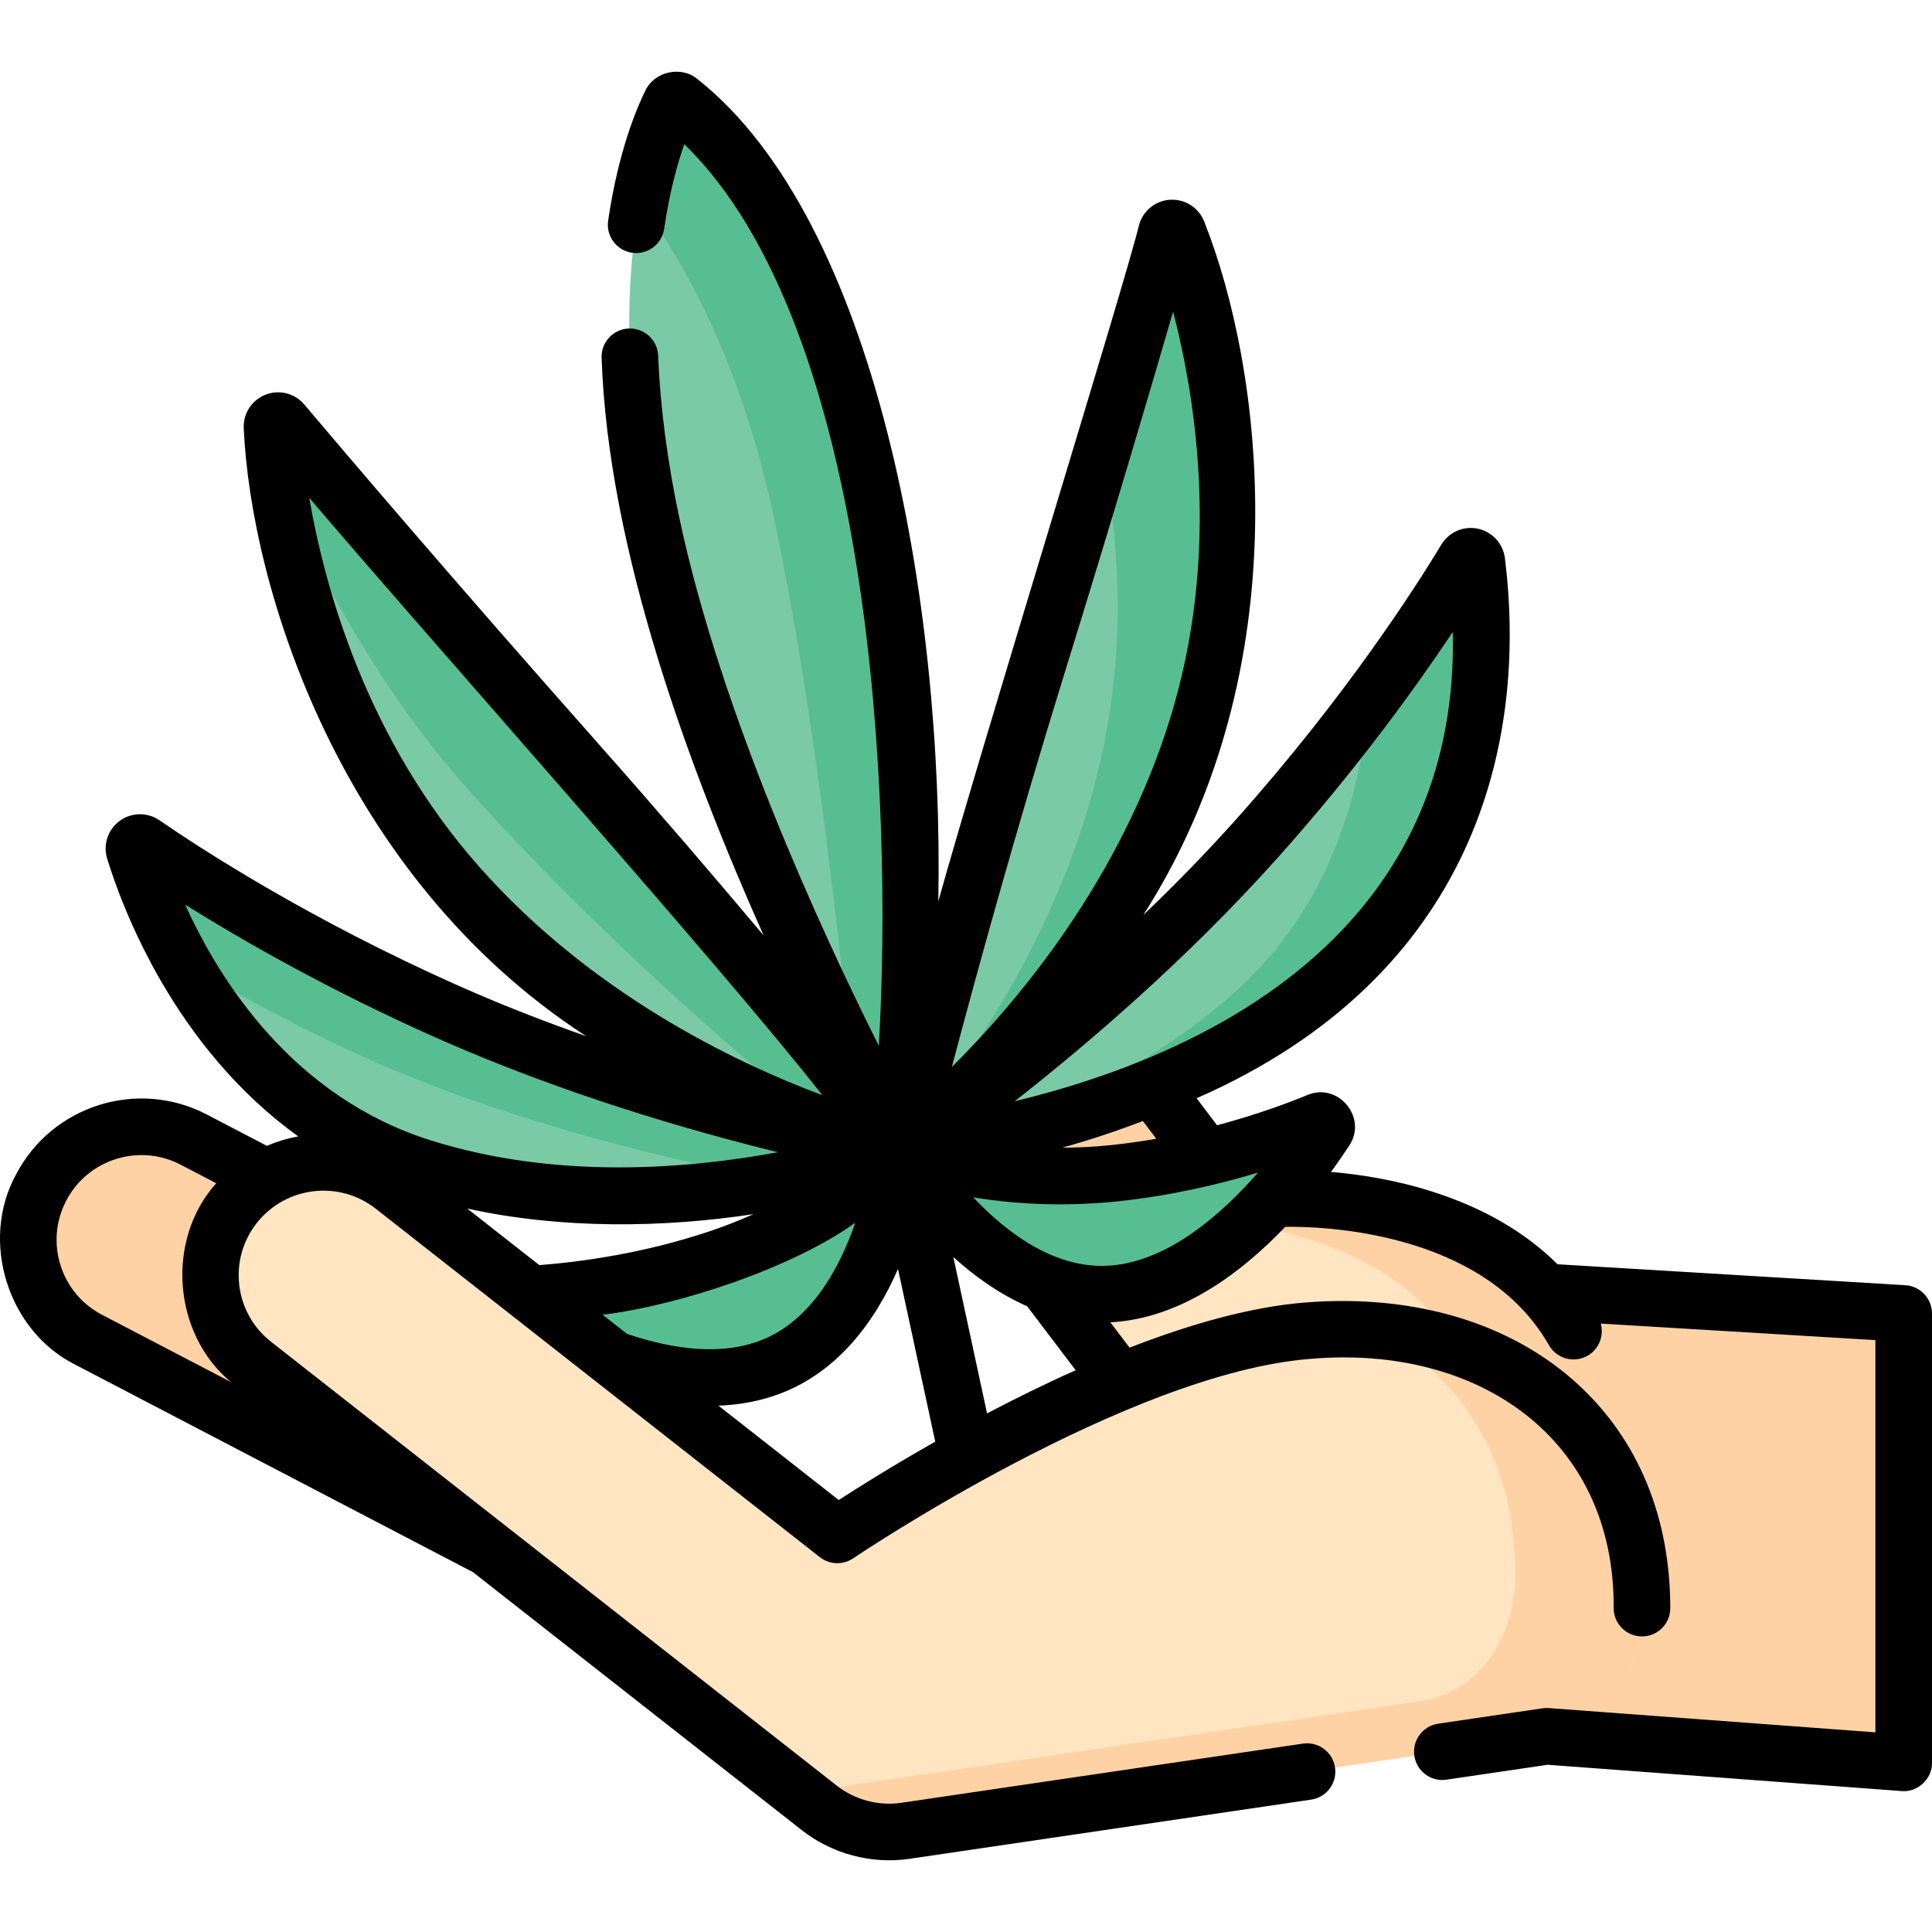 <svg id="Layer_1" enable-background="new 0 0 511.984 511.984" height="512" viewBox="0 0 511.984 511.984" width="512" xmlns="http://www.w3.org/2000/svg"><g><path d="m409.862 460.123 94.62 7.03v-119.084l-99.944-6.019z" fill="#fed2a4"/><path d="m339.297 317.642c-6.964.237-13.63-2.832-17.83-8.39l-38.521-50.976c-9.045-11.97-26.091-14.349-38.046-5.311-11.938 9.026-14.273 26.018-5.217 37.953l42.156 55.556 36.458 48.047c30.068 39.595 56.825 31.209 92.519 27.546l14.578-34.369c0-65.102-65.946-70.741-86.097-70.056z" fill="#ffe5c2"/><path d="m339.297 317.642c-6.964.237-13.63-2.832-17.83-8.39l-38.521-50.976c-9.045-11.97-26.091-14.349-38.046-5.311-.983.743-1.894 1.545-2.746 2.389 4.151 1.803 7.912 4.663 10.834 8.531l38.521 50.976c4.2 5.558 10.866 8.627 17.83 8.39 20.151-.685 86.097 4.954 86.097 70.055l-13.504 31.839c9.083-.58 18.613-2.024 28.884-3.078l14.578-34.369c0-65.102-65.946-70.741-86.097-70.056z" fill="#fed2a4"/><path d="m275.118 175.576c-21.788 70.347-36.292 129.119-36.292 129.119s56.643-41.78 78.431-112.127c18.424-59.484.768-115.292-5.124-131.109-.541-1.453-2.626-1.364-3.049.127-3.85 13.579-16.115 56.356-33.966 113.99z" fill="#7acaa6"/><path d="m312.133 61.459c-.541-1.453-2.626-1.364-3.049.127-2.469 8.709-8.405 29.442-17.05 58.386 4.445 22.229 6.339 49.293.39 77.921-9.907 47.674-36.173 84.358-52.833 103.745-.503 1.993-.765 3.056-.765 3.056s56.643-41.78 78.431-112.127c18.424-59.484.768-115.291-5.124-131.108z" fill="#57be92"/><path d="m333.233 222.043c-42.882 48.029-94.408 82.651-94.408 82.651s69.426-4.992 117.498-47.847c40.765-36.34 37.09-91.964 35.031-108.036-.193-1.508-2.178-1.931-2.965-.629-6.286 10.415-25.409 40.544-55.156 73.861z" fill="#7acaa6"/><path d="m388.39 148.183c-3.874 6.417-12.628 20.324-25.731 37.844-1.893 23.516-9.906 54.169-35.661 77.128-24.388 21.741-54.267 33.733-77.794 40.277 21.156-3.193 70.374-13.828 107.118-46.585 40.765-36.34 37.09-91.964 35.031-108.036-.192-1.507-2.177-1.93-2.963-.628z" fill="#57be92"/><path d="m295.151 310.919c-32.985 3.405-56.325-6.224-56.325-6.224s24.027 41.48 57.012 38.075c26.566-2.742 48.08-32.017 55.448-43.307.861-1.319-.501-2.955-1.958-2.352-8.9 3.684-29.561 11.267-54.177 13.808z" fill="#57be92"/><path d="m152.862 201.961c48.862 55.155 86.313 102.756 86.313 102.756s-68.85-14.788-117.712-69.943c-41.317-46.638-48.235-104.761-49.387-121.598-.106-1.547 1.831-2.323 2.831-1.138 9.108 10.793 37.923 44.736 77.955 89.923z" fill="#7acaa6"/><path d="m123.195 208.255c34.542 38.99 75.193 73.633 96.054 90.59 11.959 4.211 19.577 5.849 19.577 5.849s-37.448-47.597-86.306-102.747c-40.028-45.184-68.842-79.124-77.949-89.916-1-1.185-2.937-.409-2.831 1.137.242 3.546.743 8.928 1.764 15.642 11.202 23.567 27.099 53.944 49.691 79.445z" fill="#57be92"/><path d="m118.716 268.187c58.881 26.14 120.11 36.508 120.11 36.508s-65.327 23.994-126.804 4.703c-52.132-16.358-71.715-68.56-76.464-84.053-.446-1.454 1.189-2.655 2.443-1.792 10.022 6.905 39.87 26.501 80.715 44.634z" fill="#7acaa6"/><path d="m98.351 280.97c38.568 17.122 82.427 27.124 108.099 31.987 19.583-3.567 32.376-8.262 32.376-8.262s-61.23-10.368-120.11-36.508c-40.845-18.133-70.693-37.729-80.716-44.634-1.254-.864-2.888.338-2.443 1.792 1.811 5.906 5.781 17.15 12.885 29.706 14.788 8.656 32.155 18.037 49.909 25.919z" fill="#57be92"/><path d="m190.061 333.524c31.464-10.458 48.764-28.829 48.764-28.829s-4.795 47.68-36.259 58.138c-25.341 8.423-57.016-9.41-68.385-16.671-1.328-.848-.762-2.899.814-2.948 9.631-.301 31.586-1.885 55.066-9.69z" fill="#57be92"/><path d="m230.916 127.257c16.62 77.053 7.91 177.437 7.91 177.437s-49.323-87.901-65.944-164.954c-14.565-67.524.818-104.31 4.846-112.375.457-.915 1.649-1.172 2.443-.525 6.995 5.694 36.18 32.893 50.745 100.417z" fill="#7acaa6"/><path d="m180.171 26.839c-.794-.646-1.986-.39-2.443.525-1.719 3.442-5.501 12.134-8.146 26.193 12.07 16.321 26.692 42.796 35.214 82.308 9.75 45.201 16.587 103.006 20.575 143.081 7.949 15.933 13.455 25.748 13.455 25.748s8.71-100.384-7.91-177.437c-14.565-67.524-43.75-94.723-50.745-100.418z" fill="#57be92"/><path d="m159.295 358.321-107.983-56.335c-14.654-7.646-32.747-1.959-40.413 12.697-7.665 14.658-2 32.738 12.653 40.383l107.983 56.335c11.552 6.027 25.241 3.77 34.274-4.636 2.426-2.257 4.516-4.959 6.139-8.061 7.666-14.658 2.001-32.738-12.653-40.383z" fill="#fed2a4"/><path d="m435.126 426.156c0-48.48-37.441-77.47-88.413-73.532s-124.83 54.124-124.83 54.124l-117.677-92.331c-13.011-10.208-31.842-7.949-42.064 5.044-10.221 12.994-7.96 31.803 5.05 42.011l149.902 117.616c5.311 4.167 11.837 6.392 18.506 6.392 1.454 0 2.917-.106 4.374-.32l113.893-16.785 55.993-8.252c16.37-2.413 25.266-17.443 25.266-33.967z" fill="#ffe5c2"/><g><path d="m364.479 352.621c22.831 11.93 37.055 34.384 37.055 64.251 0 16.524-8.896 31.554-25.264 33.967l-55.993 8.252-108.322 15.964 5.14 4.033c5.311 4.167 11.837 6.392 18.506 6.392 1.454 0 2.917-.106 4.374-.32l113.893-16.785 55.993-8.252c16.368-2.412 25.264-17.443 25.264-33.967.001-42.646-28.977-70.199-70.646-73.535z" fill="#fed2a4"/></g><path d="m504.933 340.584-92.18-5.552c-8.568-8.511-19.721-14.985-33.363-19.309-9.8-3.106-19.252-4.531-26.673-5.16 1.932-2.633 3.562-5.023 4.853-7.002 4.888-7.399-2.941-16.818-11.107-13.38-4.375 1.811-12.925 5.084-23.944 8.019l-5.411-7.161c73.807-32.4 87.818-94.203 81.688-143.178-.491-3.839-3.366-6.956-7.153-7.755-3.788-.799-7.672.89-9.671 4.202-6.667 11.042-25.307 40.234-54.33 72.741-8.026 8.989-16.387 17.518-24.66 25.438 42.124-65.93 31.443-145.277 16.183-183.644-1.376-3.697-4.963-6.063-8.894-5.917-3.946.159-7.321 2.818-8.397 6.616-3.653 15.254-41.207 136.32-53.219 179.323 1.526-79.03-16.467-180.376-63.744-217.842-4.291-3.683-11.493-2.13-13.886 2.993-2.049 4.104-7.113 15.677-9.865 34.454-.601 4.098 2.234 7.908 6.332 8.508 4.099.604 7.908-2.234 8.509-6.332 1.439-9.82 3.521-17.272 5.34-22.441 49.865 48.464 55.358 174.027 51.552 238.95-15.616-31.193-41.644-87.867-52.671-138.995-3.291-15.257-5.244-30.031-5.803-43.911-.167-4.139-3.667-7.348-7.796-7.192-4.139.167-7.359 3.657-7.192 7.796 1.731 50.944 23.249 108.914 42.926 153.034-12.782-15.214-27.734-32.679-43.873-50.898-39.338-44.405-67.537-77.583-77.835-89.786-2.546-3.019-6.718-4.051-10.38-2.569-3.657 1.479-5.934 5.118-5.665 9.056 1.917 41.636 25.213 118.33 90.725 160.899-10.993-3.867-22.337-8.272-33.561-13.255-39.852-17.693-68.876-36.634-79.501-43.954-3.187-2.196-7.426-2.135-10.547.152-3.122 2.289-4.457 6.312-3.322 10.013 3.982 12.99 17.768 49.987 50.644 73.605-2.845.513-5.634 1.347-8.306 2.506l-15.944-8.318c-18.294-9.544-40.958-2.424-50.527 15.871-9.696 17.642-2.207 41.565 15.83 50.508l104.998 54.779c.065.034.133.057.198.088l87.182 68.406c7.992 6.296 18.537 9.107 28.602 7.591l106.386-15.679c4.098-.604 6.931-4.415 6.327-8.513s-4.412-6.933-8.513-6.327l-106.387 15.678c-6.036.91-12.363-.777-17.155-4.552l-149.9-117.616c-4.716-3.701-7.706-9.013-8.42-14.959-.713-5.943.933-11.808 4.635-16.515 7.651-9.727 21.8-11.422 31.539-3.781l117.673 92.33c2.567 2.015 6.143 2.136 8.844.304.723-.491 72.818-49.113 121.19-52.85 44.494-3.839 80.633 21.095 80.333 66.055 0 4.142 3.358 7.5 7.5 7.5s7.5-3.358 7.5-7.5c0-23.98-8.399-44.43-24.288-59.14-17.648-16.336-43.29-24.106-72.2-21.87-14.642 1.131-30.901 5.801-46.794 11.985l-5.098-6.719c.784-.04 1.573-.1 2.367-.182 17.524-1.809 32.731-13.33 43.973-25.117 8.705-.143 52.417.705 69.884 31.356 2.062 3.632 6.696 4.835 10.229 2.803 3.049-1.738 4.406-5.29 3.505-8.523l72.778 4.383v103.943l-86.563-6.432c-.549-.041-1.102-.021-1.649.06l-27.64 4.074c-4.098.604-6.93 4.415-6.326 8.514.604 4.098 4.415 6.935 8.513 6.326l26.819-3.953 93.791 6.969c4.21.408 8.151-3.243 8.055-7.479v-119.084c-.001-3.967-3.09-7.248-7.05-7.486zm-198.518-38.815c-3.871.682-7.894 1.263-12.029 1.69-4.476.462-8.763.662-12.83.677 6.705-1.892 13.888-4.216 21.309-7.065zm-140.266 51.71-6.455-5.065c20.934-2.571 50.856-12.76 66.956-24.389-4.296 12.461-12.222 26.965-26.441 31.691-9.188 3.053-20.648 2.299-34.06-2.237zm21.555-27.071c-17.14 5.697-33.448 7.969-44.771 8.855l-19.113-14.997c25.105 5.525 52.1 5.091 75.855 1.483-3.713 1.659-7.702 3.239-11.971 4.659zm151.128-99.369c20.667-23.148 36.243-44.705 46.158-59.567 1.667 71.409-52.232 108.866-116.105 124.371 19.045-14.928 45.711-37.659 69.947-64.804zm-56.544-49.243c12.667-40.896 22.46-74.087 28.583-95.22 6.311 24.294 12.437 65.125-.772 107.774-13.186 42.571-39.949 74.596-57.861 92.4 6.227-23.569 16.829-62.27 30.05-104.954zm-155.203 52.005c-29.621-33.436-40.874-73.161-45.139-97.897 28.175 33.261 109.575 124.547 135.961 158.318-23.67-8.865-61.257-27.048-90.822-60.421zm-78.015 9.941c15.161 9.466 38.239 22.704 66.611 35.301 33.276 14.773 66.946 24.523 90.456 30.298-23.892 4.439-58.679 7.314-91.861-3.098-36.31-11.394-55.801-41.762-65.206-62.501zm-33.045 95.521c-1.79-5.715-1.247-11.789 1.532-17.102 5.74-10.973 19.332-15.245 30.297-9.524l9.448 4.929c-13.422 14.921-11.532 39.921 3.905 52.681l-34.174-17.829c-5.308-2.77-9.217-7.442-11.008-13.155zm206.243 62.248-31.87-25.006c5.146-.195 10.001-1.046 14.542-2.555 16.918-5.623 27.039-19.944 33.032-33.675l9.871 45.765c-11.38 6.444-20.433 12.138-25.575 15.471zm39.304-22.962-8.934-41.417c5.569 5.032 12.143 9.772 19.547 13.02l12.869 16.96c-8.197 3.659-16.12 7.57-23.482 11.437zm33.502-39.239c-14.906 1.54-28.108-8.417-37.16-18.003 10.076 1.637 23.112 2.611 38.013 1.073 14.206-1.467 27.087-4.511 37.445-7.645-9.498 10.896-23.24 23.021-38.298 24.575z"/></g></svg>